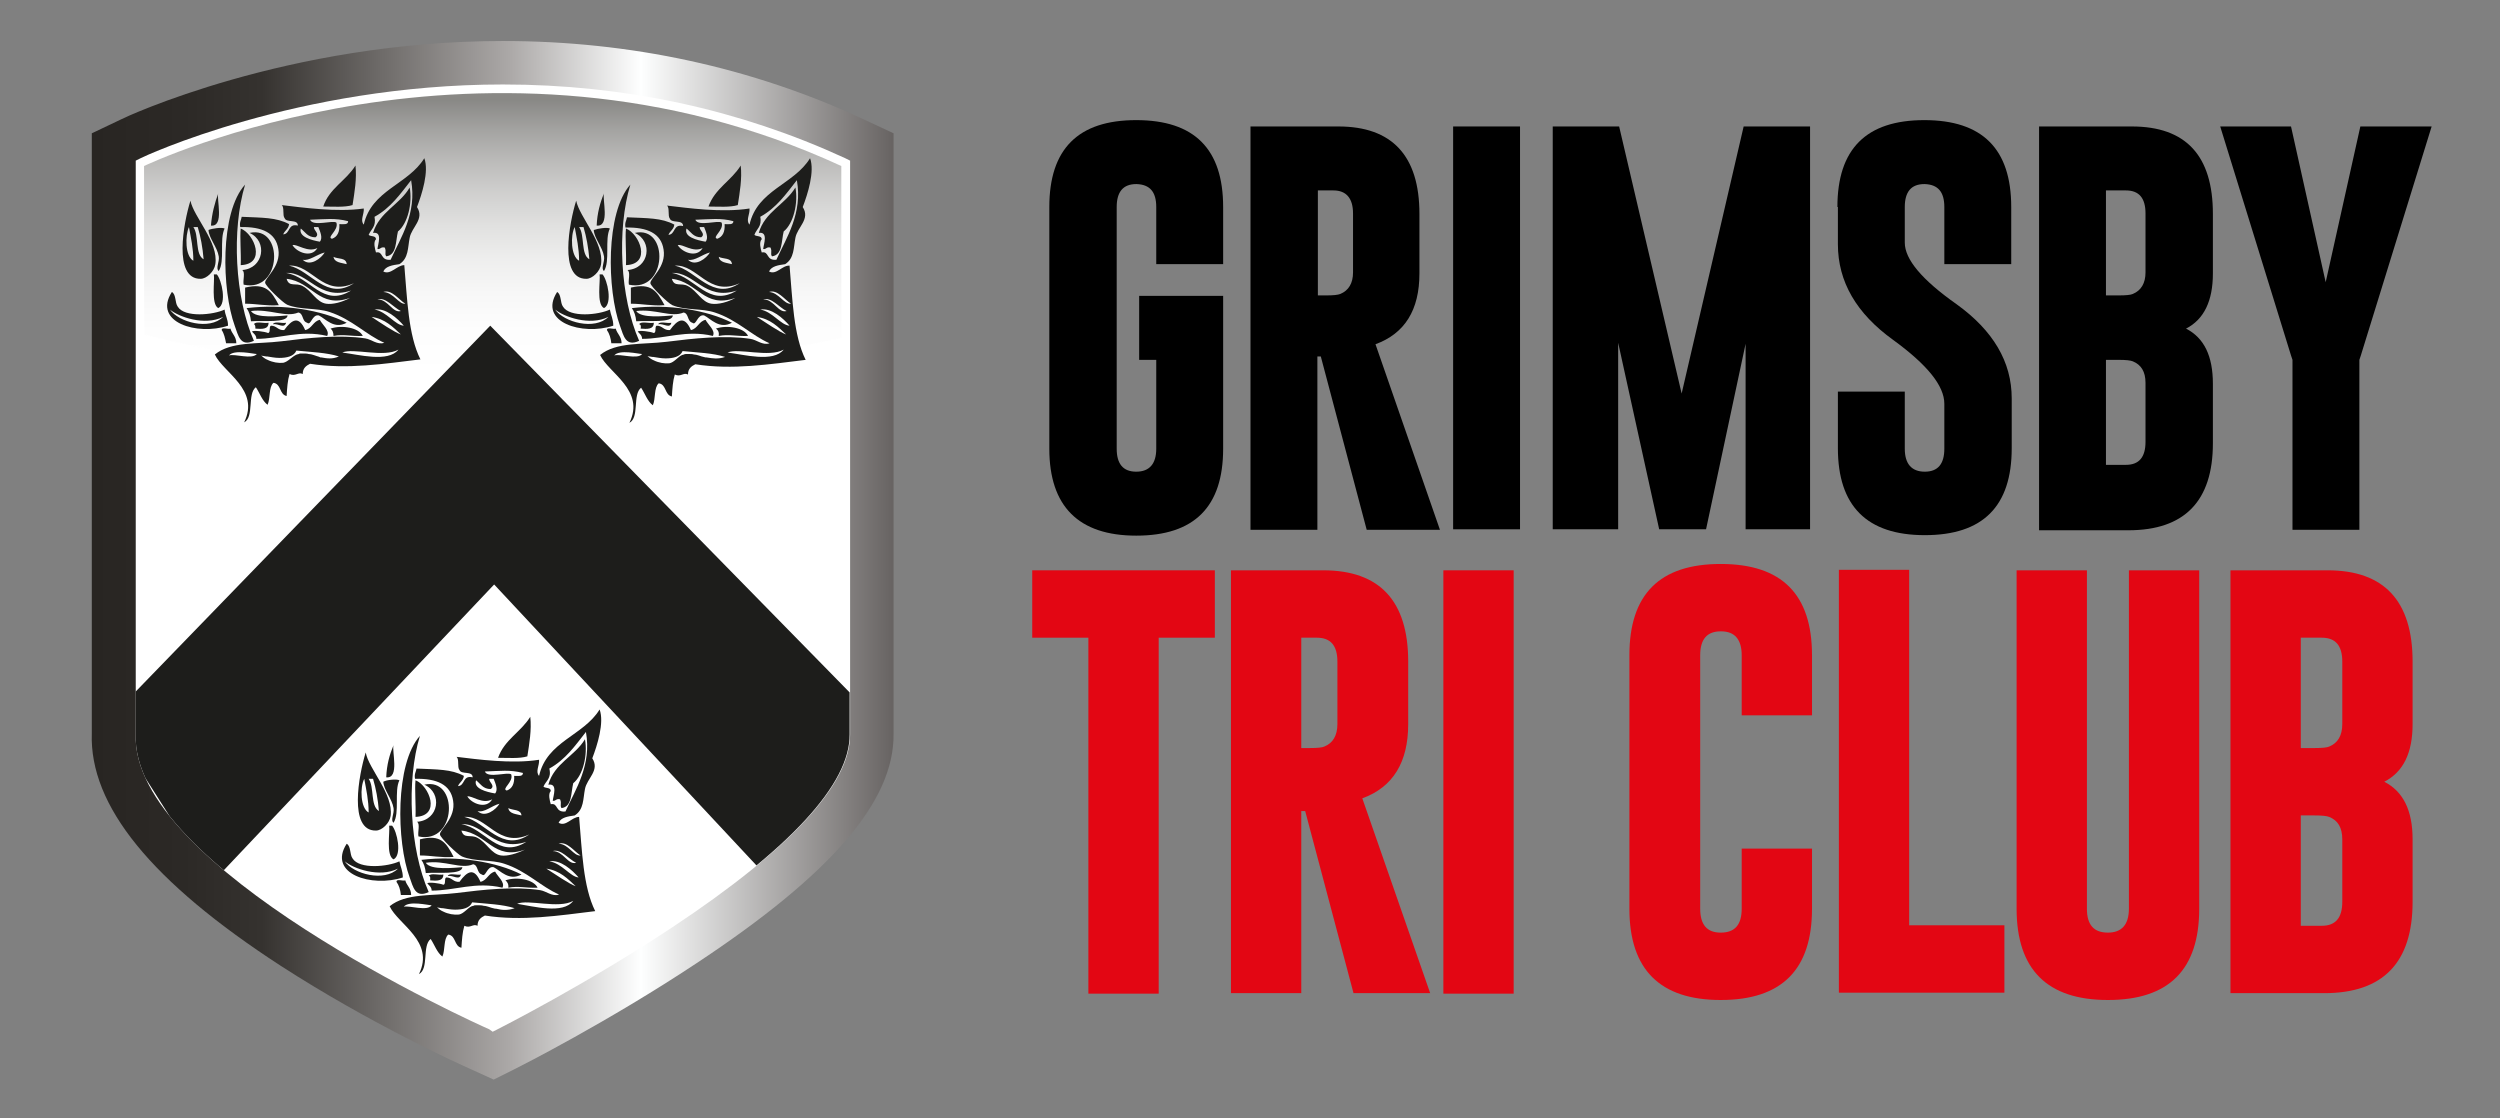 <?xml version="1.0" encoding="UTF-8"?>
<!-- Generator: Adobe Illustrator 27.8.0, SVG Export Plug-In . SVG Version: 6.00 Build 0)  -->
<svg xmlns="http://www.w3.org/2000/svg" xmlns:xlink="http://www.w3.org/1999/xlink" version="1.1" id="Layer_1" x="0px" y="0px" viewBox="0 0 512 229" style="enable-background:new 0 0 512 229;" xml:space="preserve">
<rect x="0" y="0" width="512" height="229" fill="#808080" stroke="none"/>
<style type="text/css">
	.st0{fill:url(#SVGID_1_);}
	.st1{fill:#FFFFFF;}
	.st2{opacity:0.5;fill:url(#SVGID_00000084500227770764731570000015704416702944623509_);}
	.st3{clip-path:url(#SVGID_00000044147668970630847700000011138447525821870237_);fill:#1D1D1B;}
	.st4{fill-rule:evenodd;clip-rule:evenodd;fill:#1D1D1B;}
	.st5{fill:#E30613;}
</style>
<g>
	<linearGradient id="SVGID_1_" gradientUnits="userSpaceOnUse" x1="18.776" y1="114.706" x2="182.99" y2="114.706">
		<stop offset="0" style="stop-color:#282522"></stop>
		<stop offset="0.115" style="stop-color:#2C2926"></stop>
		<stop offset="0.212" style="stop-color:#35322F"></stop>
		<stop offset="0.521" style="stop-color:#ABA8A7"></stop>
		<stop offset="0.685" style="stop-color:#FEFFFF"></stop>
		<stop offset="1" style="stop-color:#676362"></stop>
	</linearGradient>
	<path class="st0" d="M96.5,219c-2.1-0.9-20.6-9.3-39-21.2C31,180.6,18.3,165,18.8,150.2V27.3l6.1-2.9c0.3-0.2,33.8-16,78.1-16   c26.1,0,51,5.4,73.8,16l6.2,2.9v123.1c0.1,13.7-12.7,28.6-40.4,46.9c-18.1,12-36.1,21.1-36.9,21.5l-4.6,2.3L96.5,219z"></path>
	<path class="st1" d="M100.2,210.8c-3-1.3-73.6-33.2-72.4-60.5V32.9l1-0.5c0.3-0.2,32-15.1,74.2-15.1c24.8,0,48.4,5.1,70.1,15.1   l1,0.5v117.5c0.1,10.1-12.1,23.4-36.4,39.5c-17.8,11.8-35.8,20.9-36,21l-0.8,0.4L100.2,210.8z"></path>
	
		<linearGradient id="SVGID_00000034802699662737789270000012355082032471160502_" gradientUnits="userSpaceOnUse" x1="100.89" y1="20.303" x2="100.89" y2="74.471">
		<stop offset="0" style="stop-color:#13110C"></stop>
		<stop offset="1.697898e-03" style="stop-color:#13120D"></stop>
		<stop offset="0.118" style="stop-color:#4A4945"></stop>
		<stop offset="0.237" style="stop-color:#7A7976"></stop>
		<stop offset="0.358" style="stop-color:#A3A2A0"></stop>
		<stop offset="0.481" style="stop-color:#C4C4C2"></stop>
		<stop offset="0.605" style="stop-color:#DEDEDD"></stop>
		<stop offset="0.731" style="stop-color:#F0F0F0"></stop>
		<stop offset="0.861" style="stop-color:#FBFBFB"></stop>
		<stop offset="1" style="stop-color:#FFFFFF"></stop>
	</linearGradient>
	<path style="opacity:0.5;fill:url(#SVGID_00000034802699662737789270000012355082032471160502_);" d="M172.3,69.2V34   C99.5,0.4,29.5,34,29.5,34v34.5C86,82.8,139.8,76.2,172.3,69.2z"></path>
	<g>
		<defs>
			<path id="SVGID_00000030444988319688531020000016970713839764723093_" d="M100.2,210.8c-3-1.3-73.6-33.2-72.4-60.5V40.6l1-0.5     C29,40,60.7,25,102.9,25c24.8,0,48.4,5.1,70.1,15.1l1,0.5v109.8c0.1,10.1-12.1,23.4-36.4,39.5c-17.8,11.8-35.8,20.9-36,21     l-0.8,0.4L100.2,210.8z"></path>
		</defs>
		<clipPath id="SVGID_00000154383786094480915830000015493522889375269291_">
			<use xlink:href="#SVGID_00000030444988319688531020000016970713839764723093_" style="overflow:visible;"></use>
		</clipPath>
		<polygon style="clip-path:url(#SVGID_00000154383786094480915830000015493522889375269291_);fill:#1D1D1B;" points="100.4,66.7     178.7,146.6 170.5,173.5 157.5,180 101.2,119.7 43.4,180.8 22.2,147.4   "></polygon>
	</g>
	<g>
		<path class="st4" d="M72.8,33.9c0.3,2.7-0.2,5.5-0.6,8.1c-1.6,0.5-4,0.3-6,0.3C67.4,38.6,70.9,37,72.8,33.9z"></path>
		<path class="st4" d="M50.2,37.8C47.4,47,48.1,61,52,69.8c-2.8,1.3-3.2-1.1-3.9-3C45.4,59.4,45,43.5,50.2,37.8z"></path>
		<path class="st4" d="M83.9,38.4c0.6,3.2-0.4,7.4-2.4,9c-0.5,2-0.2,4.8-2.4,5.1c-0.4-0.6,0.1-0.9-0.3-1.8c-0.9-0.2-0.8,0.4-1.5,0.3    c0.1-1,1.1-3.6-0.9-3.3C77.7,43.4,81.9,41.9,83.9,38.4z"></path>
		<path class="st4" d="M44.7,39.6c-0.4,1.1,1.3,6.9-1.5,6.6C43.4,43.7,44,41.5,44.7,39.6z"></path>
		<path class="st4" d="M39,41.1c-1.4,4.5-3.6,16.1,2.1,16c1.2,0,2.8-1.5,3-3C44.8,49.6,39.7,44.5,39,41.1z M38.7,46.5    c0.4,2.2,0.9,4.4,0.9,6.9C37.9,52.5,37.9,48.2,38.7,46.5z M39.6,46.5c0.3,0,0.6,0,0.9,0c0.6,2,1,4.2,1.2,6.6    C39.9,52.1,40.8,48.2,39.6,46.5z"></path>
		<path class="st4" d="M46,46.8c-1.1,2.2,0.1,6.7-1.2,8.7c-0.7-0.5,0.2-1.9,0-3c-0.3-1.9-2-3.7-2.1-5.4C43.4,46.8,45.4,46.5,46,46.8    z"></path>
		<path class="st4" d="M49.3,46.8c2.8,1.1,5.3,7.3,0,7.5C49.4,51.7,49.1,48.6,49.3,46.8z"></path>
		<path class="st4" d="M51.1,47.7c7.1-1.6,6.7,12.3-1.2,10.6c-0.2-0.9,0.4-2.6-0.3-3C54,55,54.9,49.4,51.1,47.7z"></path>
		<path class="st4" d="M43.8,56.2c0.2,0,0.4,0,0.6,0c1,1.1,2.1,6,0.3,6.9C43.2,62.3,44,57.5,43.8,56.2z"></path>
		<path class="st4" d="M57.1,62.5c-2.6,0.2-4.5-0.3-6.9-0.3c0-1.1,0-2.2,0-3.3C54.4,57.9,55.6,59.6,57.1,62.5z"></path>
		<path class="st4" d="M51.4,63.7c1,1.6,5.9,1,7.5,0.9c-0.1,1.6-5,1-7.5,1.2c-0.1-1.1-0.4-2-0.9-2.7c7.5-0.9,15.4,0.4,20.5,3    c-2.6,1.4-4.3-0.8-5.7-1.5c-1.4-0.3-1.6,2.2-2.4,1.5c-1.1-0.3-0.7-1.9-1.8-2.1C58.5,65.1,55.2,63.2,51.4,63.7z"></path>
		<path class="st4" d="M62.5,67.6c1.4-0.3,1.6-1.8,3-2.1c0.5,1,2.1,2.2,1.5,3.3c-5.5-1.3-9.7,0.6-14.5,0.6c0-0.8-0.6-1.1-0.9-1.5    c0.3-0.3,2.6,0,3.3,0.3c0.6-0.1,0.1-1.3,0.6-1.5c1.2,0,1.4,1,2.7,0.9C59.8,65.4,61.2,64.6,62.5,67.6z"></path>
		<path class="st4" d="M52,66.4c0.4-0.7,2.1-0.1,3-0.3c0,1.4-1.4,1.3-2.7,1.2C52.3,66.9,52.3,66.5,52,66.4z"></path>
		<path class="st4" d="M55.9,66.4c0.3-0.7,1.9-0.1,2.7-0.3C58.2,67.4,57,66.2,55.9,66.4z"></path>
		<path class="st4" d="M67.7,67.3c2.3-0.8,5.8-0.2,6.6,1.5c-2.5,0.1-3.9-0.4-6,0C68.3,68.1,68.1,67.6,67.7,67.3z"></path>
		<path class="st4" d="M45.4,67.6c0-0.7,1.3-0.1,1.8-0.3c0.3,1.1,1.2,1.6,1.2,3c-0.7,0-1.4,0-2.1,0C46.1,69.3,45.9,68.3,45.4,67.6z"></path>
		<path class="st4" d="M46,63.4c-2.3,1.1-8.2,1.7-9.6-0.6c-0.6-0.8-0.3-2.5-1.2-3c-4,6.2,5.2,9,11.5,6.9    C46.7,65.3,46.1,64.6,46,63.4z M34.8,63.4c1.8,1.5,7.1,3.4,10.9,1.5C42.9,67.7,36.6,66,34.8,63.4z"></path>
		<path class="st4" d="M78.5,55.6c0.5-1.1,1.9-1.3,3.3-1.5c1.9-1.2,1.7-3.4,2.1-5.4c0.4-2.2,3.1-3.8,1.5-6.3c1-2.6,2.5-7.3,1.5-10    c-3.3,5.4-10.8,6.5-12.4,13.6c-0.8-0.9,0.1-2.1,0-3.3C69,43.5,61.9,42.5,57.7,42c0.6,0.5,0.1,2.1,0.6,2.7c0.4,1,2.7,0.1,2.7,1.5    c-2.1-0.5-1.5,1.7-3,1.8c0.3-0.8,1.1-1.1,1.2-2.1c-2.6-1.4-5.5-1.3-9.7-1.5c-0.1,0.7-0.5,1.1-0.3,2.1c4.5-0.1,7.3,1.2,7.8,4.5    c0.6,3.6-2.8,5.9-2.7,6.9c0,0.6,3.6,4.1,4.5,4.5c2.6,1.1,6,0.6,8.7,1.5c4.6,1.5,7.5,4.7,11.2,6.3c-1.4,0.5-2.6-0.7-3.9-0.9    c-5.3-0.8-11.6-0.1-17.2,0.6c-4.9,0.6-10.3,0-13.6,2.7c1.7,3.7,9.3,7.2,6,13.9c2.1-1.1,0.6-5.8,2.4-7.2c0.8,1.2,1.3,2.8,2.4,3.6    c0.6-1.3,0.2-3.6,1.2-4.5c1.6,0.2,1.2,2.4,2.7,2.7c0.1-1.6,0.2-3.2,0.6-4.5c1.2,0.6,1.8-0.5,2.7,0c0-1.2,0.7-1.7,1.5-2.1    c7.6,1.2,15.2,0,22.6-0.9c-2.5-5-2.7-12.4-3.3-19.3C81.3,54.3,80,56.4,78.5,55.6z M71.3,45.3c0,0.8-1,0.6-1.8,0.6    c0.1,1.6-0.4,2.6-1.5,3c-1.2-0.3,1.4-1.7,0.9-3.3c-0.7-0.6-4.8,0.9-5.4-0.6C66.6,44.9,68.6,44.6,71.3,45.3z M71,54.1    c-1.1-0.3-2.5-0.3-2.7-1.5C69.2,53.1,70.9,52.7,71,54.1z M61.6,46.8c0.9,0.7,1.4,1.8,3,1.8c1-0.7-0.4-1.4-0.3-2.1    c0.3,0,0.6,0,0.9,0c0.3,0.8,1,2.2,0.3,3C63.8,49.2,61.1,48.5,61.6,46.8z M66.5,51.7c-0.7,1.2-3,3-4.5,1.5    C63.3,53.5,64.9,52.1,66.5,51.7z M65,50.8c-1.2,2.1-4.2,0.9-5.1-0.6C60.8,49.9,63,51.8,65,50.8z M66.8,62.2    c-2-0.3-2.9-2.6-4.8-3.6c-1.4-0.8-2.8,0.3-3.3-1.5c5.3,0.6,6.6,6.2,13,3.9C70.1,61.9,68.1,62.4,66.8,62.2z M58.6,55.9    c4.6-0.3,6.7,5.8,13.3,3.6C66.1,63.1,63.6,56.7,58.6,55.9z M59.2,54.4c4.7-0.3,6.9,6.5,13.3,3.6C66.9,61.7,63.7,55.4,59.2,54.4z     M76.7,44.4c3.3-1.8,5.3-4.7,7.5-7.5c1.2,6.8-2.1,11.7-4.2,16.3c-2.2,0.2-1.4-1.8-3-1.5c-0.2-0.7-0.6-2.1,0-2.7    c0-0.8-1.1-0.5-1.5-0.9C76,46.9,77.1,46.4,76.7,44.4z M82.1,63.7c-1.7,0.5-2.6-2.4-4.8-2.4C79,60.8,80.6,63,82.1,63.7z M46.9,72.8    c1-1.3,5-0.3,5.7-0.3C51.6,73.7,48.1,72.4,46.9,72.8z M65.8,73.2c-0.1,0-0.1,0-0.2,0C65.3,73,65,73,64.8,72.9    c-0.2-0.1-0.4-0.1-0.6-0.2c-0.3-0.1-0.7-0.2-1-0.2c-0.3-0.1-0.7-0.1-1-0.1c-0.2,0-0.3,0-0.5,0c-0.2,0-0.4,0-0.5,0.1    c-0.1,0-0.3,0.1-0.4,0.1C59.8,73,59,74.1,58,74.3c-1,0.1-2.2-0.1-3.2-0.6c-0.5-0.2-0.9-0.5-1.3-0.9h0c0.1,0,0.2,0.1,0.4,0.1    c0.2,0,0.4,0.1,0.6,0.1c0.1,0,0.1,0,0.2,0c0.7,0.1,1.6,0.3,2.5,0.3c0,0,0,0,0,0c1.5,0,3-0.3,3.5-1.5c3,0.3,6.2,0.4,8.7,1.2h0l0,0    C68.1,73.6,66.9,73.4,65.8,73.2z M70.1,72.2c2.2-1,8.5,1.1,11.5-0.6C79.5,74.3,73.4,72.6,70.1,72.2z M76.1,64.9    c2.8,0.4,4.4,2.1,6,3.6C80.7,68,77.9,66.1,76.1,64.9z M76.7,63.4c2.3-0.4,4.7,1.8,6,3.3C80.9,66.6,79.2,63.8,76.7,63.4z     M78.5,59.8c1.7-0.6,3.2,1.6,4.5,2.4C81.7,62.4,80.6,59.9,78.5,59.8z"></path>
	</g>
	<g>
		<path class="st4" d="M151.7,33.9c0.3,2.7-0.2,5.5-0.6,8.1c-1.6,0.5-4,0.3-6,0.3C146.4,38.6,149.8,37,151.7,33.9z"></path>
		<path class="st4" d="M129.1,37.8c-2.8,9.2-2.1,23.2,1.8,32c-2.8,1.3-3.2-1.1-3.9-3C124.3,59.4,124,43.5,129.1,37.8z"></path>
		<path class="st4" d="M162.9,38.4c0.6,3.2-0.4,7.4-2.4,9c-0.5,2-0.2,4.8-2.4,5.1c-0.4-0.6,0.1-0.9-0.3-1.8    c-0.9-0.2-0.8,0.4-1.5,0.3c0.1-1,1.1-3.6-0.9-3.3C156.6,43.4,160.8,41.9,162.9,38.4z"></path>
		<path class="st4" d="M123.7,39.6c-0.4,1.1,1.3,6.9-1.5,6.6C122.3,43.7,122.9,41.5,123.7,39.6z"></path>
		<path class="st4" d="M118,41.1c-1.4,4.5-3.6,16.1,2.1,16c1.2,0,2.8-1.5,3-3C123.7,49.6,118.7,44.5,118,41.1z M117.7,46.5    c0.4,2.2,0.9,4.4,0.9,6.9C116.9,52.5,116.8,48.2,117.7,46.5z M118.6,46.5c0.3,0,0.6,0,0.9,0c0.6,2,1,4.2,1.2,6.6    C118.9,52.1,119.8,48.2,118.6,46.5z"></path>
		<path class="st4" d="M124.9,46.8c-1.1,2.2,0.1,6.7-1.2,8.7c-0.7-0.5,0.2-1.9,0-3c-0.3-1.9-2-3.7-2.1-5.4    C122.4,46.8,124.4,46.5,124.9,46.8z"></path>
		<path class="st4" d="M128.2,46.8c2.8,1.1,5.3,7.3,0,7.5C128.3,51.7,128,48.6,128.2,46.8z"></path>
		<path class="st4" d="M130,47.7c7.1-1.6,6.7,12.3-1.2,10.6c-0.2-0.9,0.4-2.6-0.3-3C133,55,133.8,49.4,130,47.7z"></path>
		<path class="st4" d="M122.8,56.2c0.2,0,0.4,0,0.6,0c1,1.1,2.1,6,0.3,6.9C122.1,62.3,123,57.5,122.8,56.2z"></path>
		<path class="st4" d="M136.1,62.5c-2.6,0.2-4.5-0.3-6.9-0.3c0-1.1,0-2.2,0-3.3C133.4,57.9,134.5,59.6,136.1,62.5z"></path>
		<path class="st4" d="M130.3,63.7c1,1.6,5.9,1,7.5,0.9c-0.1,1.6-5,1-7.5,1.2c-0.1-1.1-0.4-2-0.9-2.7c7.5-0.9,15.4,0.4,20.5,3    c-2.6,1.4-4.3-0.8-5.7-1.5c-1.4-0.3-1.6,2.2-2.4,1.5c-1.1-0.3-0.7-1.9-1.8-2.1C137.5,65.1,134.2,63.2,130.3,63.7z"></path>
		<path class="st4" d="M141.5,67.6c1.4-0.3,1.6-1.8,3-2.1c0.5,1,2.1,2.2,1.5,3.3c-5.5-1.3-9.7,0.6-14.5,0.6c0-0.8-0.6-1.1-0.9-1.5    c0.3-0.3,2.6,0,3.3,0.3c0.6-0.1,0.1-1.3,0.6-1.5c1.2,0,1.4,1,2.7,0.9C138.8,65.4,140.2,64.6,141.5,67.6z"></path>
		<path class="st4" d="M130.9,66.4c0.4-0.7,2.1-0.1,3-0.3c0,1.4-1.4,1.3-2.7,1.2C131.3,66.9,131.3,66.5,130.9,66.4z"></path>
		<path class="st4" d="M134.8,66.4c0.3-0.7,1.9-0.1,2.7-0.3C137.2,67.4,135.9,66.2,134.8,66.4z"></path>
		<path class="st4" d="M146.6,67.3c2.3-0.8,5.8-0.2,6.6,1.5c-2.5,0.1-3.9-0.4-6,0C147.3,68.1,147.1,67.6,146.6,67.3z"></path>
		<path class="st4" d="M124.3,67.6c0-0.7,1.3-0.1,1.8-0.3c0.3,1.1,1.2,1.6,1.2,3c-0.7,0-1.4,0-2.1,0    C125.1,69.3,124.8,68.3,124.3,67.6z"></path>
		<path class="st4" d="M124.9,63.4c-2.3,1.1-8.2,1.7-9.6-0.6c-0.6-0.8-0.3-2.5-1.2-3c-4,6.2,5.2,9,11.5,6.9    C125.6,65.3,125.1,64.6,124.9,63.4z M113.7,63.4c1.8,1.5,7.1,3.4,10.9,1.5C121.8,67.7,115.5,66,113.7,63.4z"></path>
		<path class="st4" d="M157.5,55.6c0.5-1.1,1.9-1.3,3.3-1.5c1.9-1.2,1.7-3.4,2.1-5.4c0.4-2.2,3.1-3.8,1.5-6.3c1-2.6,2.5-7.3,1.5-10    c-3.3,5.4-10.8,6.5-12.4,13.6c-0.8-0.9,0.1-2.1,0-3.3c-5.6,0.9-12.7-0.1-16.9-0.6c0.6,0.5,0.1,2.1,0.6,2.7c0.4,1,2.7,0.1,2.7,1.5    c-2.1-0.5-1.5,1.7-3,1.8c0.3-0.8,1.1-1.1,1.2-2.1c-2.6-1.4-5.5-1.3-9.7-1.5c-0.1,0.7-0.5,1.1-0.3,2.1c4.5-0.1,7.3,1.2,7.8,4.5    c0.6,3.6-2.8,5.9-2.7,6.9c0,0.6,3.6,4.1,4.5,4.5c2.6,1.1,6,0.6,8.7,1.5c4.6,1.5,7.5,4.7,11.2,6.3c-1.4,0.5-2.6-0.7-3.9-0.9    c-5.3-0.8-11.6-0.1-17.2,0.6c-4.9,0.6-10.3,0-13.6,2.7c1.7,3.7,9.3,7.2,6,13.9c2.1-1.1,0.6-5.8,2.4-7.2c0.8,1.2,1.3,2.8,2.4,3.6    c0.6-1.3,0.2-3.6,1.2-4.5c1.6,0.2,1.2,2.4,2.7,2.7c0.1-1.6,0.2-3.2,0.6-4.5c1.2,0.6,1.8-0.5,2.7,0c0-1.2,0.7-1.7,1.5-2.1    c7.6,1.2,15.2,0,22.6-0.9c-2.5-5-2.7-12.4-3.3-19.3C160.2,54.3,159,56.4,157.5,55.6z M150.2,45.3c0,0.8-1,0.6-1.8,0.6    c0.1,1.6-0.4,2.6-1.5,3c-1.2-0.3,1.4-1.7,0.9-3.3c-0.7-0.6-4.8,0.9-5.4-0.6C145.6,44.9,147.6,44.6,150.2,45.3z M149.9,54.1    c-1.1-0.3-2.5-0.3-2.7-1.5C148.1,53.1,149.8,52.7,149.9,54.1z M140.6,46.8c0.9,0.7,1.4,1.8,3,1.8c1-0.7-0.4-1.4-0.3-2.1    c0.3,0,0.6,0,0.9,0c0.3,0.8,1,2.2,0.3,3C142.7,49.2,140,48.5,140.6,46.8z M145.4,51.7c-0.7,1.2-3,3-4.5,1.5    C142.3,53.5,143.8,52.1,145.4,51.7z M143.9,50.8c-1.2,2.1-4.2,0.9-5.1-0.6C139.8,49.9,141.9,51.8,143.9,50.8z M145.7,62.2    c-2-0.3-2.9-2.6-4.8-3.6c-1.4-0.8-2.8,0.3-3.3-1.5c5.3,0.6,6.6,6.2,13,3.9C149.1,61.9,147,62.4,145.7,62.2z M137.6,55.9    c4.6-0.3,6.7,5.8,13.3,3.6C145.1,63.1,142.5,56.7,137.6,55.9z M138.2,54.4c4.7-0.3,6.9,6.5,13.3,3.6    C145.9,61.7,142.7,55.4,138.2,54.4z M155.7,44.4c3.3-1.8,5.3-4.7,7.5-7.5c1.2,6.8-2.1,11.7-4.2,16.3c-2.2,0.2-1.4-1.8-3-1.5    c-0.2-0.7-0.6-2.1,0-2.7c0-0.8-1.1-0.5-1.5-0.9C154.9,46.9,156.1,46.4,155.7,44.4z M161.1,63.7c-1.7,0.5-2.6-2.4-4.8-2.4    C158,60.8,159.6,63,161.1,63.7z M125.8,72.8c1-1.3,5-0.3,5.7-0.3C130.6,73.7,127,72.4,125.8,72.8z M144.7,73.2c-0.1,0-0.1,0-0.2,0    c-0.3-0.1-0.5-0.1-0.8-0.2c-0.2-0.1-0.4-0.1-0.6-0.2c-0.3-0.1-0.7-0.2-1-0.2c-0.3-0.1-0.7-0.1-1-0.1c-0.2,0-0.3,0-0.5,0    c-0.2,0-0.4,0-0.5,0.1c-0.1,0-0.3,0.1-0.4,0.1c-0.9,0.4-1.6,1.5-2.6,1.7c-1,0.1-2.2-0.1-3.2-0.6c-0.5-0.2-0.9-0.5-1.3-0.9h0    c0.1,0,0.2,0.1,0.4,0.1c0.2,0,0.4,0.1,0.6,0.1c0.1,0,0.1,0,0.2,0c0.7,0.1,1.6,0.3,2.5,0.3c0,0,0,0,0,0c1.5,0,3-0.3,3.5-1.5    c3,0.3,6.2,0.4,8.7,1.2h0l0,0C147.1,73.6,145.9,73.4,144.7,73.2z M149,72.2c2.2-1,8.5,1.1,11.5-0.6    C158.4,74.3,152.3,72.6,149,72.2z M155,64.9c2.8,0.4,4.4,2.1,6,3.6C159.6,68,156.9,66.1,155,64.9z M155.7,63.4    c2.3-0.4,4.7,1.8,6,3.3C159.9,66.6,158.2,63.8,155.7,63.4z M157.5,59.8c1.7-0.6,3.2,1.6,4.5,2.4C160.6,62.4,159.5,59.9,157.5,59.8    z"></path>
	</g>
	<g>
		<path class="st4" d="M108.6,146.8c0.3,2.7-0.2,5.5-0.6,8.1c-1.6,0.5-4,0.3-6,0.3C103.3,151.5,106.7,149.9,108.6,146.8z"></path>
		<path class="st4" d="M86,150.7c-2.8,9.2-2.1,23.2,1.8,32c-2.8,1.3-3.2-1.1-3.9-3C81.2,172.4,80.9,156.4,86,150.7z"></path>
		<path class="st4" d="M119.8,151.4c0.6,3.2-0.4,7.4-2.4,9c-0.5,2-0.2,4.8-2.4,5.1c-0.4-0.6,0.1-0.9-0.3-1.8    c-0.9-0.2-0.8,0.4-1.5,0.3c0.1-1,1.1-3.6-0.9-3.3C113.5,156.3,117.7,154.9,119.8,151.4z"></path>
		<path class="st4" d="M80.6,152.6c-0.4,1.1,1.3,6.9-1.5,6.6C79.2,156.6,79.8,154.5,80.6,152.6z"></path>
		<path class="st4" d="M74.9,154.1c-1.4,4.5-3.6,16.1,2.1,16c1.2,0,2.8-1.5,3-3C80.6,162.6,75.5,157.5,74.9,154.1z M74.6,159.5    c0.4,2.2,0.9,4.4,0.9,6.9C73.8,165.5,73.7,161.2,74.6,159.5z M75.5,159.5c0.3,0,0.6,0,0.9,0c0.6,2,1,4.2,1.2,6.6    C75.8,165,76.7,161.2,75.5,159.5z"></path>
		<path class="st4" d="M81.8,159.8c-1.1,2.2,0.1,6.7-1.2,8.7c-0.7-0.5,0.2-1.9,0-3c-0.3-1.9-2-3.7-2.1-5.4    C79.2,159.7,81.2,159.5,81.8,159.8z"></path>
		<path class="st4" d="M85.1,159.8c2.8,1.1,5.3,7.3,0,7.5C85.2,164.7,84.9,161.6,85.1,159.8z"></path>
		<path class="st4" d="M86.9,160.7c7.1-1.6,6.7,12.3-1.2,10.6c-0.2-0.9,0.4-2.6-0.3-3C89.9,168,90.7,162.4,86.9,160.7z"></path>
		<path class="st4" d="M79.7,169.1c0.2,0,0.4,0,0.6,0c1,1.1,2.1,6,0.3,6.9C79,175.2,79.9,170.4,79.7,169.1z"></path>
		<path class="st4" d="M92.9,175.5c-2.6,0.2-4.5-0.3-6.9-0.3c0-1.1,0-2.2,0-3.3C90.3,170.8,91.4,172.6,92.9,175.5z"></path>
		<path class="st4" d="M87.2,176.7c1,1.6,5.9,1,7.5,0.9c-0.1,1.6-5,1-7.5,1.2c-0.1-1.1-0.4-2-0.9-2.7c7.5-0.9,15.4,0.4,20.5,3    c-2.6,1.4-4.3-0.8-5.7-1.5c-1.4-0.3-1.6,2.2-2.4,1.5c-1.1-0.3-0.7-1.9-1.8-2.1C94.4,178.1,91.1,176.1,87.2,176.7z"></path>
		<path class="st4" d="M98.4,180.6c1.4-0.3,1.6-1.8,3-2.1c0.5,1,2.1,2.2,1.5,3.3c-5.5-1.3-9.7,0.6-14.5,0.6c0-0.8-0.6-1.1-0.9-1.5    c0.3-0.3,2.6,0,3.3,0.3c0.6-0.1,0.1-1.3,0.6-1.5c1.2,0,1.4,1,2.7,0.9C95.7,178.4,97.1,177.6,98.4,180.6z"></path>
		<path class="st4" d="M87.8,179.4c0.4-0.7,2.1-0.1,3-0.3c0,1.4-1.4,1.3-2.7,1.2C88.1,179.9,88.2,179.4,87.8,179.4z"></path>
		<path class="st4" d="M91.7,179.4c0.3-0.7,1.9-0.1,2.7-0.3C94.1,180.4,92.8,179.2,91.7,179.4z"></path>
		<path class="st4" d="M103.5,180.3c2.3-0.8,5.8-0.2,6.6,1.5c-2.5,0.1-3.9-0.4-6,0C104.2,181.1,103.9,180.6,103.5,180.3z"></path>
		<path class="st4" d="M81.2,180.6c0-0.7,1.3-0.1,1.8-0.3c0.3,1.1,1.2,1.6,1.2,3c-0.7,0-1.4,0-2.1,0C82,182.2,81.7,181.3,81.2,180.6    z"></path>
		<path class="st4" d="M81.8,176.4c-2.3,1.1-8.2,1.7-9.6-0.6c-0.6-0.8-0.3-2.5-1.2-3c-4,6.2,5.2,9,11.5,6.9    C82.5,178.3,82,177.5,81.8,176.4z M70.6,176.4c1.8,1.5,7.1,3.4,10.9,1.5C78.7,180.7,72.4,179,70.6,176.4z"></path>
		<path class="st4" d="M114.4,168.5c0.5-1.1,1.9-1.3,3.3-1.5c1.9-1.2,1.7-3.4,2.1-5.4c0.4-2.2,3.1-3.8,1.5-6.3c1-2.6,2.5-7.3,1.5-10    c-3.3,5.4-10.8,6.5-12.4,13.6c-0.8-0.9,0.1-2.1,0-3.3c-5.6,0.9-12.7-0.1-16.9-0.6c0.6,0.5,0.1,2.1,0.6,2.7c0.4,1,2.7,0.1,2.7,1.5    c-2.1-0.5-1.5,1.7-3,1.8c0.3-0.8,1.1-1.1,1.2-2.1c-2.6-1.4-5.5-1.3-9.7-1.5c-0.1,0.7-0.5,1.1-0.3,2.1c4.5-0.1,7.3,1.2,7.8,4.5    c0.6,3.6-2.8,5.9-2.7,6.9c0,0.6,3.6,4.1,4.5,4.5c2.6,1.1,6,0.6,8.7,1.5c4.6,1.5,7.5,4.7,11.2,6.3c-1.4,0.5-2.6-0.7-3.9-0.9    c-5.3-0.8-11.6-0.1-17.2,0.6c-4.9,0.6-10.3,0-13.6,2.7c1.7,3.7,9.3,7.2,6,13.9c2.1-1.1,0.6-5.8,2.4-7.2c0.8,1.2,1.3,2.8,2.4,3.6    c0.6-1.3,0.2-3.6,1.2-4.5c1.6,0.2,1.2,2.4,2.7,2.7c0.1-1.6,0.2-3.2,0.6-4.5c1.2,0.6,1.8-0.5,2.7,0c0-1.2,0.7-1.7,1.5-2.1    c7.6,1.2,15.2,0,22.6-0.9c-2.5-5-2.7-12.4-3.3-19.3C117.1,167.3,115.9,169.4,114.4,168.5z M107.1,158.3c0,0.8-1,0.6-1.8,0.6    c0.1,1.6-0.4,2.6-1.5,3c-1.2-0.3,1.4-1.7,0.9-3.3c-0.7-0.6-4.8,0.9-5.4-0.6C102.5,157.9,104.4,157.6,107.1,158.3z M106.8,167    c-1.1-0.3-2.5-0.3-2.7-1.5C105,166,106.7,165.7,106.8,167z M97.5,159.8c0.9,0.7,1.4,1.8,3,1.8c1-0.7-0.4-1.4-0.3-2.1    c0.3,0,0.6,0,0.9,0c0.3,0.8,1,2.2,0.3,3C99.6,162.2,96.9,161.5,97.5,159.8z M102.3,164.6c-0.7,1.2-3,3-4.5,1.5    C99.2,166.5,100.7,165,102.3,164.6z M100.8,163.7c-1.2,2.1-4.2,0.9-5.1-0.6C96.7,162.9,98.8,164.8,100.8,163.7z M102.6,175.2    c-2-0.3-2.9-2.6-4.8-3.6c-1.4-0.8-2.8,0.3-3.3-1.5c5.3,0.6,6.6,6.2,13,3.9C105.9,174.8,103.9,175.4,102.6,175.2z M94.5,168.8    c4.6-0.3,6.7,5.8,13.3,3.6C102,176.1,99.4,169.6,94.5,168.8z M95.1,167.3c4.7-0.3,6.9,6.5,13.3,3.6    C102.8,174.7,99.6,168.4,95.1,167.3z M112.5,157.4c3.3-1.8,5.3-4.7,7.5-7.5c1.2,6.8-2.1,11.7-4.2,16.3c-2.2,0.2-1.4-1.8-3-1.5    c-0.2-0.7-0.6-2.1,0-2.7c0-0.8-1.1-0.5-1.5-0.9C111.8,159.9,113,159.4,112.5,157.4z M118,176.7c-1.7,0.5-2.6-2.4-4.8-2.4    C114.9,173.8,116.5,176,118,176.7z M82.7,185.7c1-1.3,5-0.3,5.7-0.3C87.5,186.7,83.9,185.4,82.7,185.7z M101.6,186.1    c-0.1,0-0.1,0-0.2,0c-0.3-0.1-0.5-0.1-0.8-0.2c-0.2-0.1-0.4-0.1-0.6-0.2c-0.3-0.1-0.7-0.2-1-0.2c-0.3-0.1-0.7-0.1-1-0.1    c-0.2,0-0.3,0-0.5,0c-0.2,0-0.4,0-0.5,0.1c-0.1,0-0.3,0.1-0.4,0.1c-0.9,0.4-1.6,1.5-2.6,1.7c-1,0.1-2.2-0.1-3.2-0.6    c-0.5-0.2-0.9-0.5-1.3-0.9h0c0.1,0,0.2,0.1,0.4,0.1c0.2,0,0.4,0.1,0.6,0.1c0.1,0,0.1,0,0.2,0c0.7,0.1,1.6,0.3,2.5,0.3c0,0,0,0,0,0    c1.5,0,3-0.3,3.5-1.5c3,0.3,6.2,0.4,8.7,1.2h0l0,0C104,186.5,102.8,186.4,101.6,186.1z M105.9,185.1c2.2-1,8.5,1.1,11.5-0.6    C115.3,187.3,109.2,185.6,105.9,185.1z M111.9,177.9c2.8,0.4,4.4,2.1,6,3.6C116.5,181,113.8,179.1,111.9,177.9z M112.5,176.4    c2.3-0.4,4.7,1.8,6,3.3C116.8,179.6,115.1,176.8,112.5,176.4z M114.4,172.8c1.7-0.6,3.2,1.6,4.5,2.4    C117.5,175.4,116.4,172.8,114.4,172.8z"></path>
	</g>
</g>
<path d="M233.2,60.6h17.3v31.3c0,11.9-5.9,17.8-17.8,17.8c-11.8,0-17.8-6-17.8-17.8V42.4c0-11.9,5.9-17.8,17.8-17.8  c11.9,0,17.8,5.9,17.8,17.8v11.7h-13.7V42.4c0-3.1-1.3-4.6-4-4.7h-0.1c-2.7,0-4,1.6-4,4.7v49.5c0,3.1,1.3,4.7,4,4.7  c2.7,0,4.1-1.6,4.1-4.7V73.7h-3.5V60.6z"></path>
<path d="M256.1,25.9h18c11,0,16.6,6,16.6,17.9v12.2c0,7.5-3,12.3-9,14.5l13.2,38h-15l-9.4-35.5h-0.7v35.5h-13.7V25.9z M269.9,39  v21.5h1.7c1.5,0,2.4-0.1,2.9-0.3c1.7-0.7,2.6-2.2,2.6-4.4V43.7c0-3.1-1.4-4.7-4-4.7H269.9z"></path>
<path d="M297.6,25.9h13.7v82.5h-13.7V25.9z"></path>
<path d="M344.4,80.6l12.7-54.7h13.6v82.5h-13.2v-38l-8.1,38h-9.6l-8.4-38.2v38.2H318V25.9h13.6L344.4,80.6z"></path>
<path d="M376.3,42.4c0-11.9,5.9-17.8,17.8-17.8c11.9,0,17.8,5.9,17.8,17.8v11.7h-13.7V42.4c0-3.1-1.3-4.6-4-4.7h-0.1  c-2.7,0-4,1.6-4,4.7v7.3c0,3.4,3.5,7.6,10.6,12.6c7.5,5.4,11.3,11.8,11.3,19.3v10.2c0,11.9-5.9,17.8-17.8,17.8  c-11.9,0-17.8-6-17.8-17.8V80.2h13.7v11.7c0,3.1,1.4,4.7,4.1,4.7c2.7,0,4-1.6,4-4.7v-9.2c0-3.7-3.5-8-10.5-13.1  c-7.5-5.4-11.3-11.9-11.3-19.6V42.4z"></path>
<path d="M417.6,25.9h19c11.1,0,16.6,6,16.6,17.9v12.2c0,5.6-1.8,9.4-5.5,11.3c3.7,1.9,5.5,5.6,5.5,11.3v12.2  c0,11.8-5.8,17.8-17.3,17.8h-18.3V25.9z M431.3,39v21.5h2.6c1.5,0,2.5-0.1,2.9-0.3c1.7-0.7,2.6-2.2,2.6-4.4V43.7  c0-3.1-1.3-4.7-4-4.7H431.3z M431.3,73.7v21.5h4.1c2.7,0,4-1.6,4-4.7V78.4c0-2.3-0.9-3.7-2.6-4.4c-0.5-0.2-1.4-0.3-2.9-0.3H431.3z"></path>
<path d="M469.2,25.9l7.1,31.9l7.1-31.9H498l-14.5,46.9l-0.3,0.9v34.8h-13.7V73.7l-0.3-0.9l-14.5-46.9H469.2z"></path>
<path class="st5" d="M248.8,116.8v13.8h-11.5v72.9h-14.4v-72.9h-11.5v-13.8H248.8z"></path>
<path class="st5" d="M252.1,116.8h18.9c11.6,0,17.4,6.3,17.4,18.7v12.8c0,7.8-3.1,12.9-9.4,15.2l13.9,39.9h-15.7l-9.9-37.3h-0.8  v37.3h-14.4V116.8z M266.5,130.6v22.6h1.7c1.6,0,2.6-0.1,3-0.3c1.8-0.7,2.7-2.3,2.7-4.6v-12.8c0-3.3-1.4-4.9-4.2-4.9H266.5z"></path>
<path class="st5" d="M295.6,116.8H310v86.7h-14.4V116.8z"></path>
<path class="st5" d="M371.1,186.1c0,12.5-6.2,18.7-18.7,18.7c-12.4,0-18.7-6.2-18.7-18.7v-51.9c0-12.5,6.2-18.7,18.7-18.7  c12.5,0,18.7,6.2,18.7,18.7v12.3h-14.4v-12.3c0-3.2-1.4-4.9-4.2-4.9h-0.1c-2.8,0-4.2,1.6-4.2,4.9v51.9c0,3.3,1.4,4.9,4.2,4.9  c2.9,0,4.3-1.6,4.3-4.9v-12.3h14.4V186.1z"></path>
<path class="st5" d="M376.6,203.4v-86.7H391v72.8h19.5v13.8H376.6z"></path>
<path class="st5" d="M450.4,186.1c0,12.5-6.2,18.7-18.7,18.7c-12.4,0-18.7-6.2-18.7-18.7v-69.3h14.4v69.3c0,3.3,1.4,4.9,4.3,4.9  c2.8,0,4.3-1.6,4.3-4.9v-69.3h14.4V186.1z"></path>
<path class="st5" d="M456.8,116.8h19.9c11.6,0,17.4,6.3,17.4,18.7v12.8c0,5.9-1.9,9.8-5.8,11.8c3.9,2,5.8,5.9,5.8,11.8v12.8  c0,12.4-6,18.7-18.1,18.7h-19.2V116.8z M471.2,130.6v22.6h2.8c1.6,0,2.6-0.1,3-0.3c1.8-0.7,2.7-2.3,2.7-4.6v-12.8  c0-3.3-1.4-4.9-4.2-4.9H471.2z M471.2,167v22.6h4.3c2.8,0,4.2-1.6,4.2-4.9v-12.8c0-2.4-0.9-3.9-2.7-4.6c-0.5-0.2-1.5-0.3-3-0.3  H471.2z"></path>
</svg>
